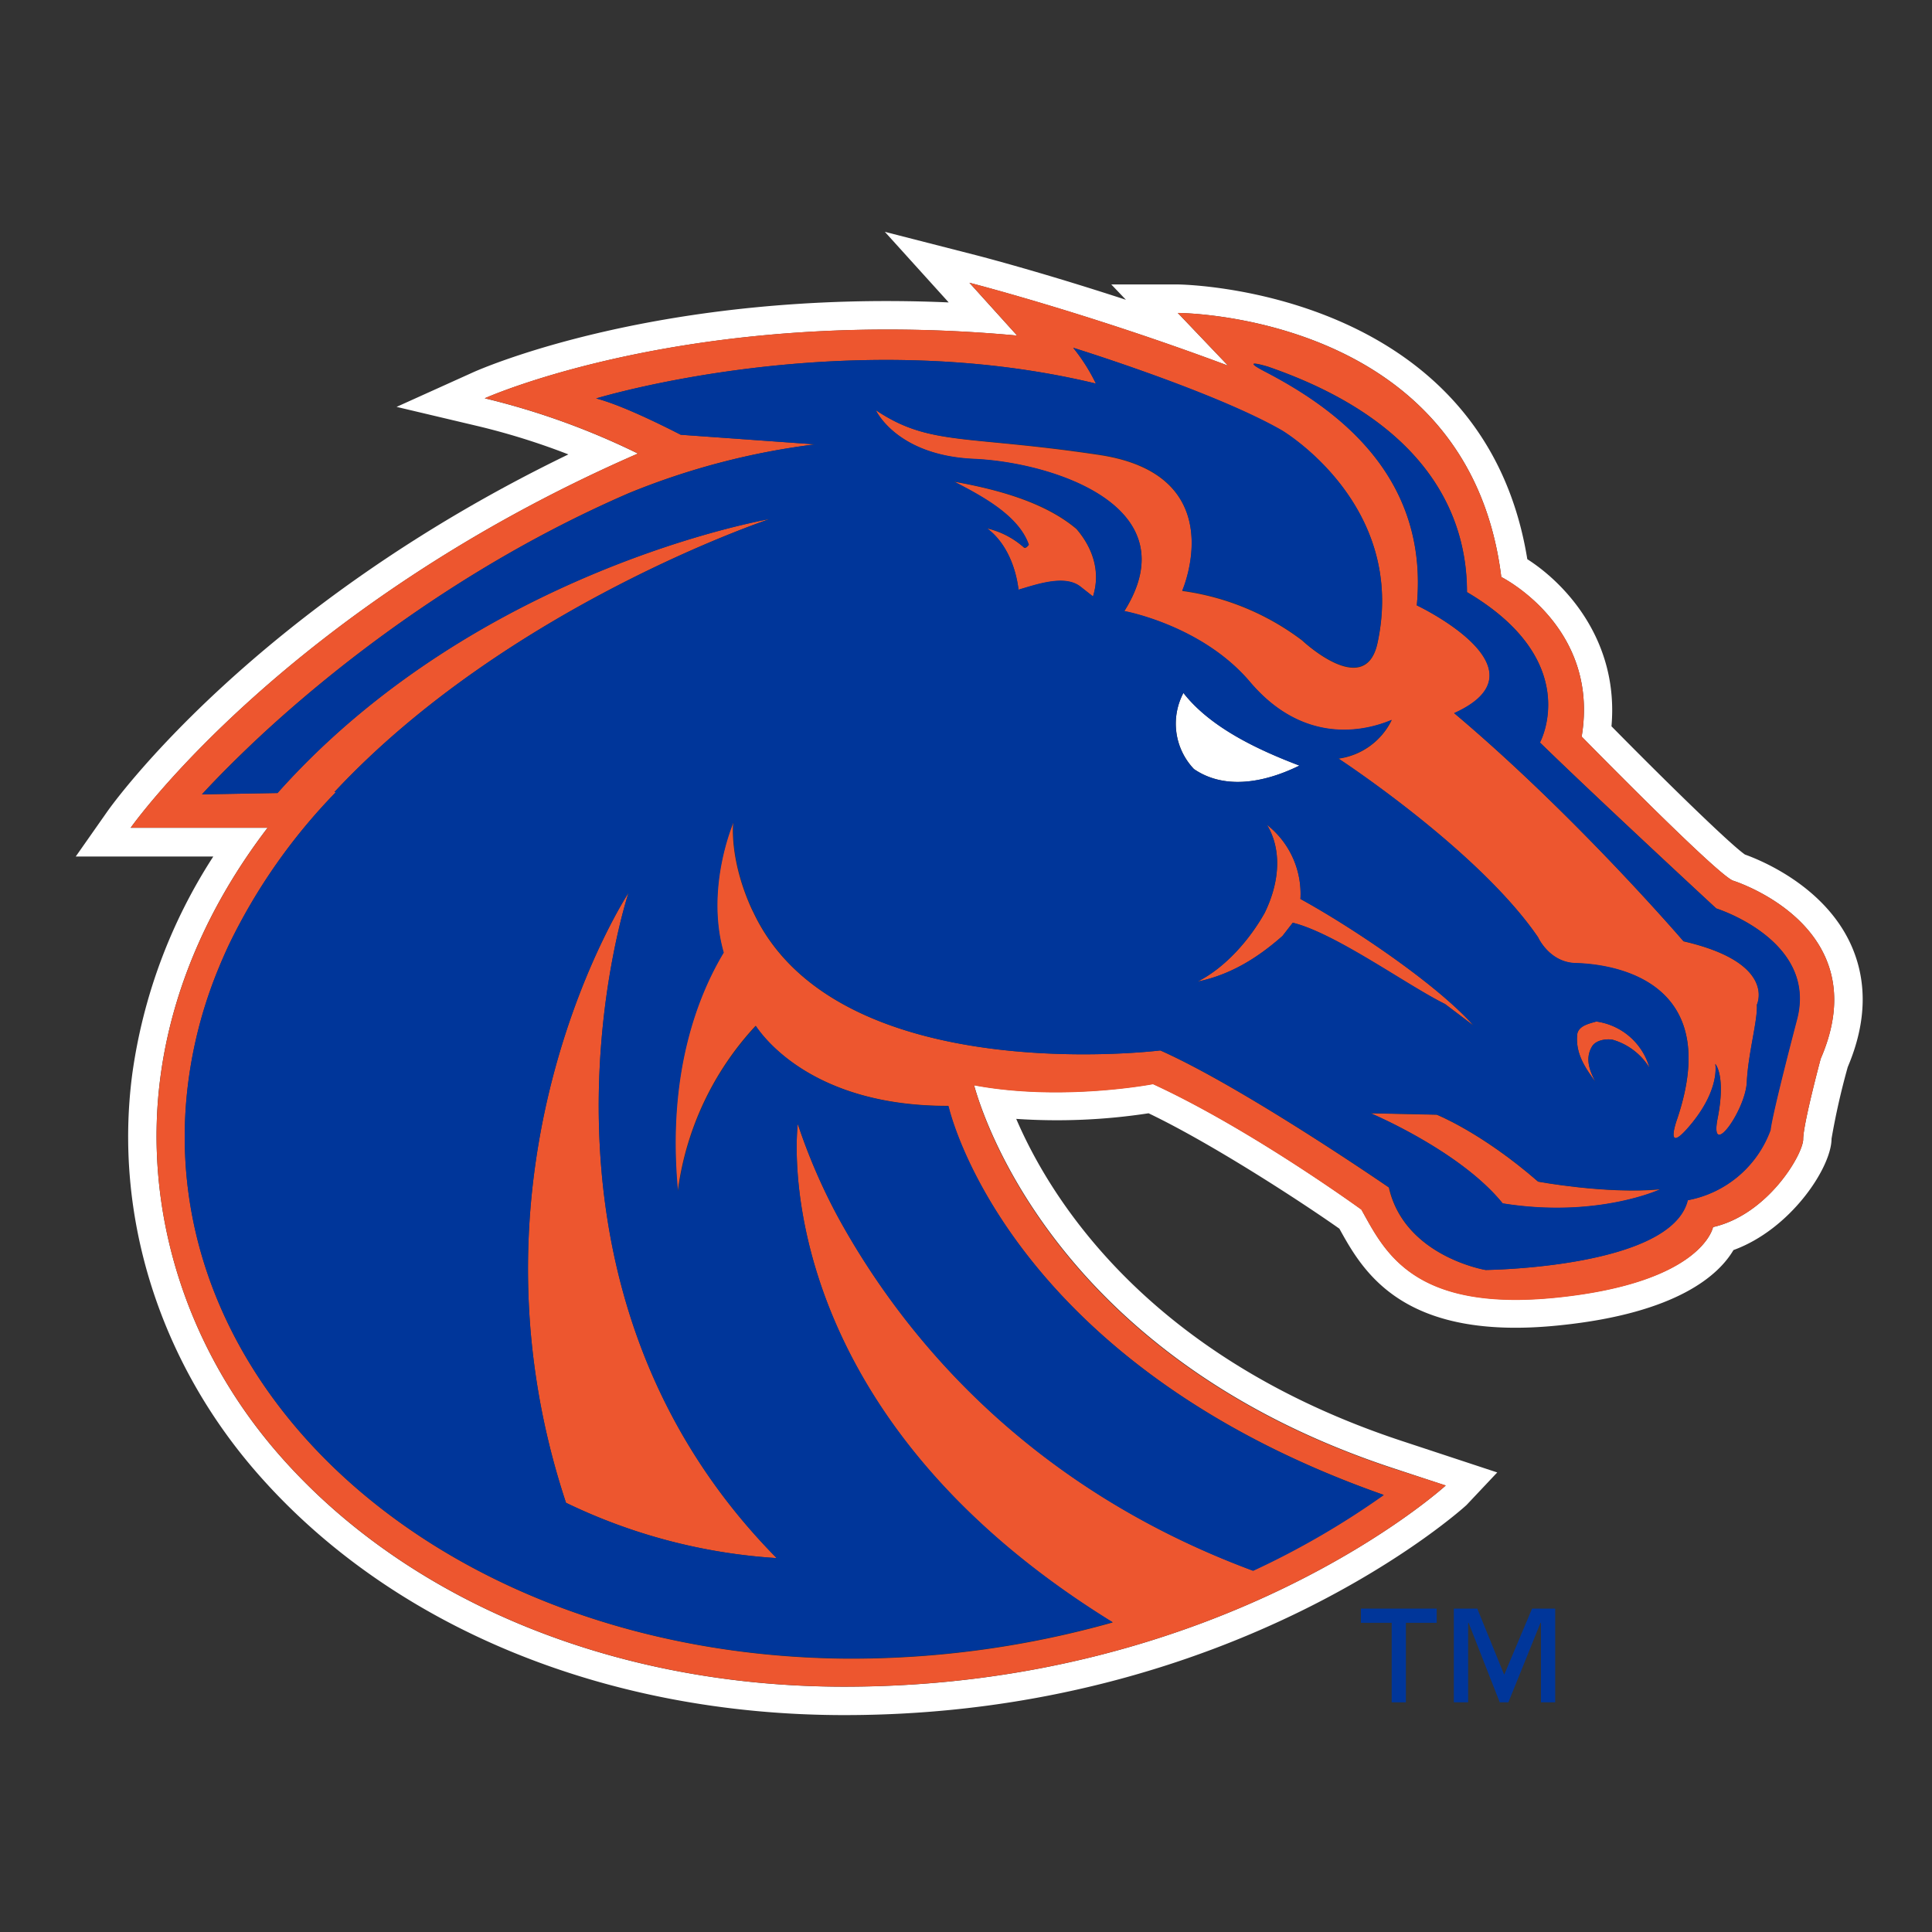 <svg xmlns="http://www.w3.org/2000/svg" viewBox="0 0 300 300"><rect x="0" y="0" width="300" height="300" fill="#333333" stroke="none"/><defs><style>.cls-1{fill:none;}.cls-2{fill:#fff;}.cls-3{fill:#ed562f;}.cls-4{fill:#00369a;}</style></defs><title>boise-state-broncos</title><g id="Layer_2" data-name="Layer 2"><g id="Layer_7" data-name="Layer 7"><rect class="cls-1" width="300" height="300"/><path class="cls-2" d="M287.38,146.61c-4.16-9.07-14-13.05-16.43-13.92-2.22-1.53-11.89-10.94-20.72-19.91,1.16-13.18-7-22.07-13.07-25.95-6.82-42.08-53.78-42.66-54.27-42.66H172.56l2.27,2.38c-13.45-4.4-23.07-6.87-23.22-6.91L137.4,36l9.85,10.89.06.07C102.5,45,74.69,57.26,73.45,57.82L61.58,63.18l12.68,3a108.3,108.3,0,0,1,14,4.38C39.52,94.14,17.64,124.62,16.67,126l-4.91,7H33.12a82.92,82.92,0,0,0-12.58,33.76c-2.9,21.94,4.15,44.51,19.36,61.94C60.75,252.6,94,266.32,131.12,266.32c60.79,0,96.27-32.3,96.59-32.61l4.78-5.07-14.85-4.9c-39.34-13-54.5-37.54-59.84-50a94,94,0,0,0,20.55-.87c9.91,4.74,23.88,13.86,29.63,17.92,3.64,6.58,9.76,17.57,34.25,15,18.35-1.89,24.72-7.91,26.94-11.68,8.92-3.24,15.23-12.86,15.23-17.29a111.34,111.34,0,0,1,2.52-11.14C289.85,158.79,290,152.35,287.38,146.61Zm-4.67,17.8S280,174.55,280,176.88s-5.47,11.71-14,13.66c0,0-1.58,8.57-24.19,10.91s-26.91-7.4-30.42-13.65c0,0-17.15-12.48-32.36-19.49,0,0-14.18,2.73-27.78.18,1.49,5.38,13.33,42.41,65,59.46l8.24,2.72s-34.19,31.24-93.38,31.24c-36.14,0-68.19-13.53-87.89-36.15-14.5-16.64-21-38-18.32-58.45,1.78-13.58,7.48-26.77,16.65-38.77H20.29S44.47,94.22,99.06,70.43a114.79,114.79,0,0,0-23.79-8.58s32-14.42,82.67-9.74l-7.41-8.2s18.32,4.69,40.16,12.87l-7.8-8.18s45.16,0,50.23,41c0,0,15.34,7.65,12.48,24.78,0,0,20.74,21.19,23.47,22.36C269.07,136.73,291.68,143.74,282.71,164.41Z"/><path class="cls-2" d="M183.76,107.6a10.22,10.22,0,0,0,1.64,11.81c4.49,3.09,10.49,2.37,16.39-.53C195.19,116.38,187.92,112.93,183.76,107.6Z"/><path class="cls-3" d="M238.83,183.49c-8.77-7.63-15.73-10.39-15.73-10.39l-10.27-.22s13.91,5.81,20.51,14c14.66,2.36,24.51-2.19,24.51-2.19C249.46,185.47,238.83,183.49,238.83,183.49Z"/><path class="cls-3" d="M269.07,136.73c-2.73-1.17-23.47-22.36-23.47-22.36,2.86-17.13-12.48-24.78-12.48-24.78-5.07-40.95-50.23-41-50.23-41l7.8,8.18c-21.84-8.18-40.16-12.87-40.16-12.87l7.41,8.2c-50.69-4.68-82.67,9.74-82.67,9.74a114.79,114.79,0,0,1,23.79,8.58c-54.59,23.79-78.77,58.11-78.77,58.11H41.56c-9.17,12-14.87,25.19-16.65,38.77-2.7,20.47,3.82,41.81,18.32,58.45,19.7,22.62,51.75,36.15,87.89,36.15,59.19,0,93.38-31.24,93.38-31.24L216.26,228c-51.72-17-63.56-54.08-65-59.46,13.6,2.55,27.78-.18,27.78-.18,15.21,7,32.36,19.49,32.36,19.49,3.51,6.25,7.8,16,30.42,13.65S266,190.54,266,190.54c8.56-1.95,14-11.31,14-13.66s2.72-12.47,2.72-12.47C291.68,143.74,269.07,136.73,269.07,136.73ZM279,158.3s-3.83,14.52-4.11,17.18a17,17,0,0,1-12.85,10.89c-2.56,10.55-31.39,10.83-31.39,10.83s-12.57-2.1-15-12.81c0,0-22.45-15.48-35.5-21.28,0,0-50.1,6.24-63.15-21.39,0,0-.24-.46-.45-.94-3.4-7.7-2.69-13.12-2.69-13.12s-4.43,10.17-1.53,20.26c-4,6.64-8.85,18.8-7.1,37.08a46.6,46.6,0,0,1,12.1-25.72l.17.26c1.25,1.74,9,12.23,29.74,12.17,0,0,8.6,39.67,67.59,60.4a128.17,128.17,0,0,1-20.29,11.77C157,229.94,138.53,204.31,130.13,189a90.65,90.65,0,0,1-6.25-14.45s-5.73,43.71,48.9,77.39a149.47,149.47,0,0,1-41.62,5.62C68.62,256.91,23,215.36,29.26,167.84a69.6,69.6,0,0,1,4.9-18c.05-.16.82-1.94,1.39-3.14A90.13,90.13,0,0,1,52.16,123h-.24c27-28.93,67.57-42.4,67.57-42.4s-45.42,7.73-76.41,42.54l-11.73.21s3.26-3.64,9-9C51.19,104.29,71.26,88,97.68,76.55A112.94,112.94,0,0,1,126.57,69l-20.86-1.49c-4.27-2.19-9.67-4.74-13.14-5.64,0,0,38.46-11.75,77.6-2.31A28.93,28.93,0,0,0,166.64,54s21.82,6.77,32.41,12.87c0,0,19.5,11.47,14.85,33-1.91,8.83-11.7-.41-11.7-.41a39.71,39.71,0,0,0-18.62-7.69s7.89-18-12.9-21.12S144.36,69.29,136,63.69c0,0,3.19,7.06,15.25,7.59s33.59,7.3,23.34,23.63c0,0,12.05,2.18,19.52,11s16.17,8.33,22,5.9a10.82,10.82,0,0,1-8.27,6s21.75,14.2,31,27.76c0,0,1.73,3.88,5.83,4s23.51,1.6,15.7,24.39c0,0-2.1,5.93,2.34.48s3.64-9.22,3.64-9.22,1.68,1.77.37,8.43,4.33-1.21,4.53-5.61,1.71-9.6,1.56-12c0,0,3.15-6.52-11.38-9.86,0,0-16.72-19.51-35.61-35.42C240.94,103.92,220,94,220,94c1.94-20.62-13.33-31-23.54-36.29-4.33-2.25.44-.78.44-.78,27.67,9.54,30.88,26.29,30.88,35,18.23,10.75,11.33,23.35,11.33,23.35,9.12,8.88,27.38,25.77,27.38,25.77S282.28,146,279,158.3Z"/><path class="cls-3" d="M97.6,138.63s-27.29,41.66-9.71,94.72a87.68,87.68,0,0,0,32.71,8.59C77.64,198.41,97.6,138.63,97.6,138.63Z"/><path class="cls-3" d="M247.2,162.51c.59-1,2.21-1.24,3.21-1.06a10,10,0,0,1,5.72,4.35,10,10,0,0,0-8.25-7.18c-1.16.33-2.67.66-2.95,1.87-.38,3.06,1.25,5.35,2.81,7.51C247,166.49,246,164.51,247.2,162.51Z"/><path class="cls-3" d="M148.15,74.8c4.3,2.23,10,5.25,11.61,9.81-.21.22-.39.53-.73.45a13.06,13.06,0,0,0-5.76-3c2.81,2.09,4.42,5.73,4.89,9.53,2.86-.84,7.22-2.39,9.64-.46l1.92,1.51c1.24-4-.15-7.68-2.57-10.49C162.24,78,154.87,76,148.15,74.8Z"/><path class="cls-3" d="M228.81,159.25c-5.72-6.44-18.81-15.23-26.88-19.66a13.62,13.62,0,0,0-5.19-11.51c2.31,3.85,2,8.86-.36,13.67-2.34,4.17-6.1,8.49-10.41,10.67,5.19-1.06,9.37-3.73,13.18-7.09l1.59-2.05c6.64,1.66,17.59,9.67,23.64,12.62Z"/><polygon class="cls-4" points="211.32 251.99 216.1 251.99 216.1 264.34 218.31 264.34 218.31 251.99 223.09 251.99 223.09 249.78 211.32 249.78 211.32 251.99"/><polygon class="cls-4" points="233.57 260.05 229.39 249.78 225.75 249.78 225.75 264.34 227.97 264.34 227.97 251.99 228.04 251.99 232.88 264.34 234.22 264.34 239.21 251.99 239.28 251.99 239.28 264.34 241.49 264.34 241.49 249.78 237.9 249.78 233.57 260.05"/><path class="cls-4" d="M266.51,141.08s-18.26-16.89-27.38-25.77c0,0,6.9-12.6-11.33-23.35,0-8.7-3.21-25.45-30.88-35,0,0-4.77-1.47-.44.78C206.69,63.08,222,73.42,220,94c0,0,20.92,9.88,5.79,16.72,18.89,15.91,35.61,35.42,35.61,35.42C276,149.52,272.8,156,272.8,156c.15,2.39-1.36,7.58-1.56,12s-5.83,12.27-4.53,5.61-.37-8.43-.37-8.43.79,3.79-3.64,9.22-2.34-.48-2.34-.48c7.81-22.79-11.62-24.29-15.7-24.39s-5.83-4-5.83-4c-9.27-13.56-31-27.76-31-27.76a10.82,10.82,0,0,0,8.27-6c-5.79,2.43-14.53,2.92-22-5.9s-19.52-11-19.52-11c10.25-16.33-11.28-23.1-23.34-23.63S136,63.69,136,63.69c8.35,5.6,13.88,3.78,34.67,6.89s12.9,21.12,12.9,21.12a39.71,39.71,0,0,1,18.62,7.69s9.79,9.24,11.7.41c4.65-21.49-14.85-33-14.85-33C188.46,60.74,166.64,54,166.64,54a28.93,28.93,0,0,1,3.53,5.56c-39.14-9.44-77.6,2.31-77.6,2.31,3.47.9,8.87,3.45,13.14,5.64L126.57,69a112.94,112.94,0,0,0-28.89,7.58C71.26,88,51.19,104.29,40.38,114.35c-5.77,5.4-9,9-9,9l11.73-.21c31-34.81,76.41-42.54,76.41-42.54S78.87,94.11,51.92,123h.24a90.13,90.13,0,0,0-16.61,23.69c-.57,1.2-1.34,3-1.39,3.14a69.6,69.6,0,0,0-4.9,18c-6.27,47.52,39.36,89.07,101.9,89.68a149.47,149.47,0,0,0,41.62-5.62c-54.63-33.68-48.9-77.39-48.9-77.39A90.65,90.65,0,0,0,130.13,189c8.4,15.35,26.87,41,64.47,54.92a128.17,128.17,0,0,0,20.29-11.77c-59-20.73-67.59-60.4-67.59-60.4-20.73.06-28.49-10.43-29.74-12.17l-.17-.26A46.6,46.6,0,0,0,105.29,185c-1.75-18.28,3.11-30.44,7.1-37.08-2.9-10.09,1.53-20.26,1.53-20.26s-.71,5.42,2.69,13.12c.21.48.45.94.45.94,13.05,27.63,63.15,21.39,63.15,21.39,13,5.8,35.5,21.28,35.5,21.28,2.39,10.71,15,12.81,15,12.81s28.83-.28,31.39-10.83a17,17,0,0,0,12.85-10.89c.28-2.66,4.11-17.18,4.11-17.18C282.28,146,266.51,141.08,266.51,141.08ZM120.6,241.94a87.68,87.68,0,0,1-32.71-8.59c-17.58-53.06,9.71-94.72,9.71-94.72S77.64,198.41,120.6,241.94ZM169.72,92.6l-1.92-1.51c-2.42-1.93-6.78-.38-9.64.46-.47-3.8-2.08-7.44-4.89-9.53a13.06,13.06,0,0,1,5.76,3c.34.08.52-.23.73-.45-1.57-4.56-7.31-7.58-11.61-9.81,6.72,1.21,14.09,3.15,19,7.31C169.57,84.92,171,88.55,169.72,92.6Zm75.21,67.89c.28-1.21,1.79-1.54,2.95-1.87a10,10,0,0,1,8.25,7.18,10,10,0,0,0-5.72-4.35c-1-.18-2.62.05-3.21,1.06-1.16,2-.23,4,.54,5.49C246.18,165.84,244.55,163.55,244.93,160.49ZM183.76,107.6c4.16,5.33,11.43,8.78,18,11.28-5.9,2.9-11.9,3.62-16.39.53A10.22,10.22,0,0,1,183.76,107.6Zm15.39,37.73c-3.81,3.36-8,6-13.18,7.09,4.31-2.18,8.07-6.5,10.41-10.67,2.34-4.81,2.67-9.82.36-13.67a13.62,13.62,0,0,1,5.19,11.51c8.07,4.43,21.16,13.22,26.88,19.66l-4.43-3.35c-6-3-17-11-23.64-12.62Zm34.19,41.52c-6.6-8.16-20.51-14-20.51-14l10.27.22s7,2.76,15.73,10.39c0,0,10.63,2,19,1.17C257.85,184.66,248,189.21,233.34,186.85Z"/></g></g></svg>